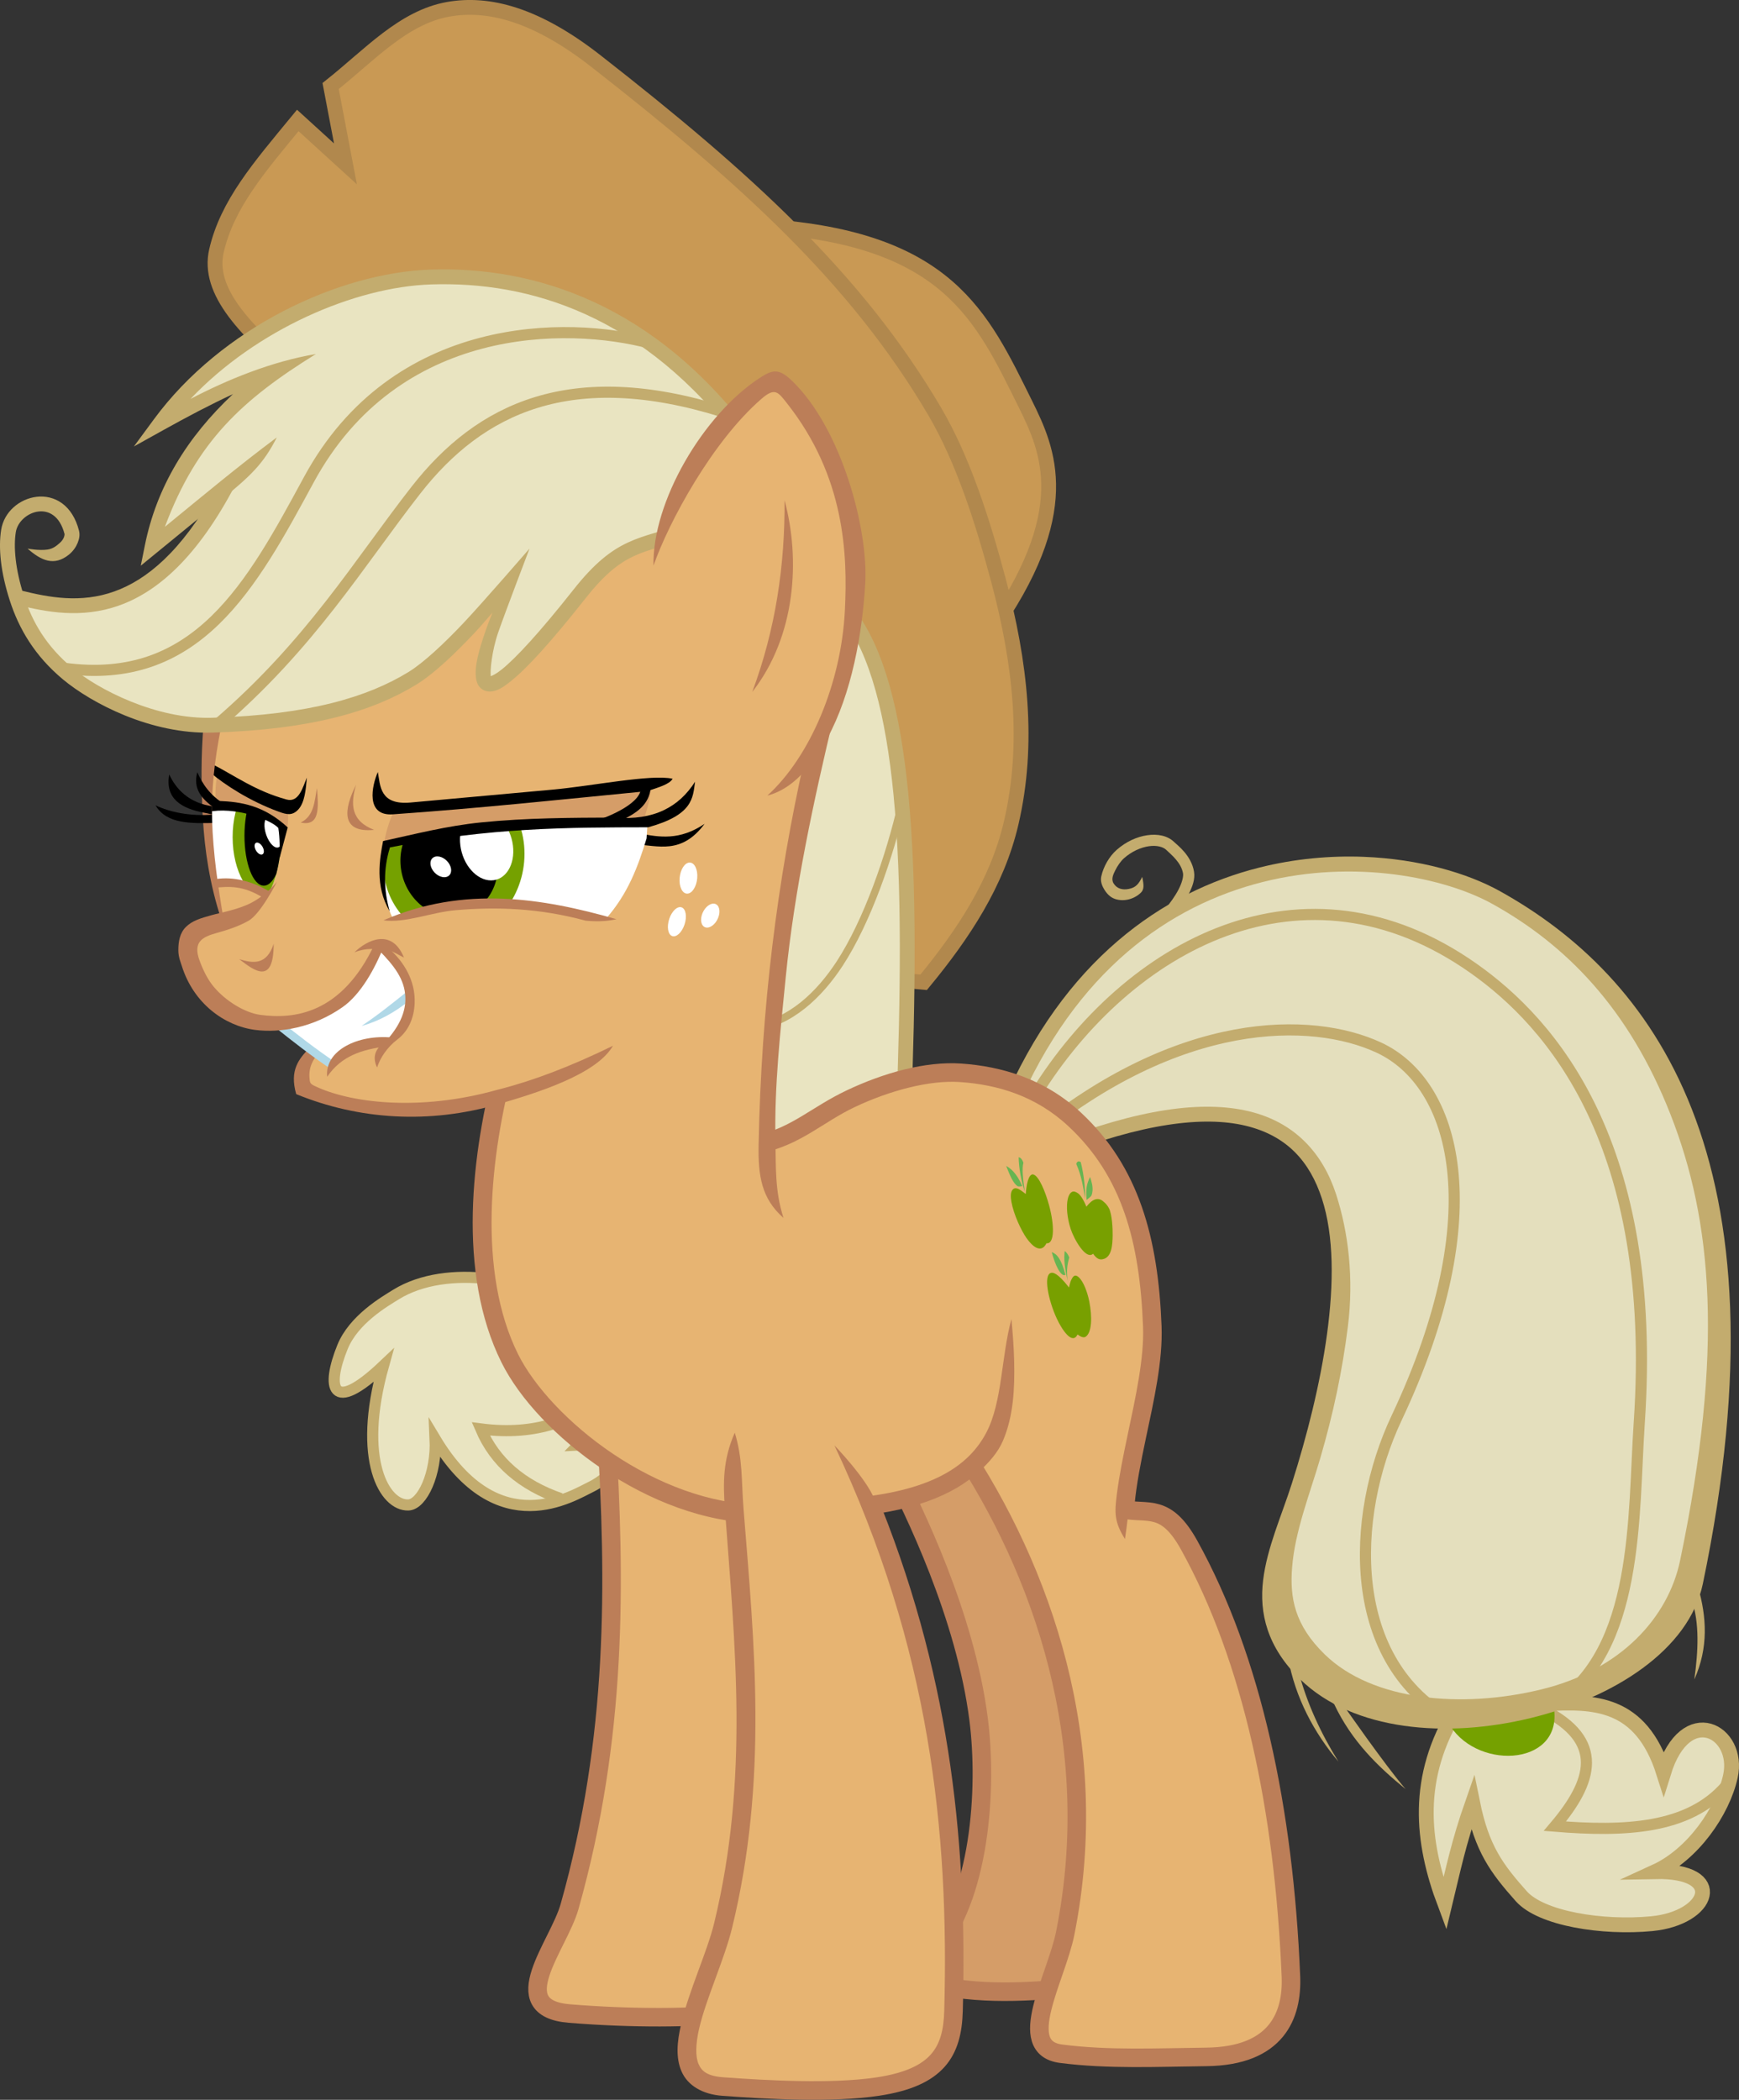 <?xml version="1.0" encoding="UTF-8" standalone="no"?>
<!-- Created with Inkscape (http://www.inkscape.org/) -->
<svg xmlns:dc="http://purl.org/dc/elements/1.1/" xmlns:cc="http://creativecommons.org/ns#" xmlns:rdf="http://www.w3.org/1999/02/22-rdf-syntax-ns#" xmlns:svg="http://www.w3.org/2000/svg" xmlns="http://www.w3.org/2000/svg" xmlns:sodipodi="http://sodipodi.sourceforge.net/DTD/sodipodi-0.dtd" xmlns:inkscape="http://www.inkscape.org/namespaces/inkscape" width="2345.132" height="2831.706" viewBox="0 0 620.483 749.222" version="1.1" id="svg8" inkscape:version="0.92.3 (3ce5693, 2018-03-11)" sodipodi:docname="MeanAJ.svg">
  <rect x="0" y="0" width="620.483" height="749.222" fill="#333333" stroke="none"/>
  <defs id="defs2">
    <clipPath clipPathUnits="userSpaceOnUse" id="clipPath828">
      <rect style="opacity:1;fill:#0000ff;fill-opacity:1;stroke:#000000;stroke-width:2.646;stroke-linecap:butt;stroke-linejoin:miter;stroke-miterlimit:5;stroke-dasharray:none;stroke-opacity:1" id="rect830" width="396.875" height="313.72" x="-89.958" y="-15.964"/>
    </clipPath>
    <clipPath clipPathUnits="userSpaceOnUse" id="clipPath4188-3-7">
      <rect style="opacity:1;fill:#c7cecf;fill-opacity:1;stroke:#6b7b7e;stroke-width:15;stroke-linecap:butt;stroke-linejoin:miter;stroke-miterlimit:5;stroke-dasharray:none;stroke-opacity:1" id="rect4190-6-5" width="499.048" height="600" x="700.952" y="346.667"/>
    </clipPath>
    <clipPath clipPathUnits="userSpaceOnUse" id="clipPath4149">
      <rect style="opacity:1;fill:#a3def8;fill-opacity:1;stroke:#6fabd0;stroke-width:30;stroke-linecap:butt;stroke-linejoin:miter;stroke-miterlimit:8;stroke-dasharray:none;stroke-opacity:1" id="rect4151" width="565.714" height="700" x="122.857" y="223.791"/>
    </clipPath>
    <clipPath clipPathUnits="userSpaceOnUse" id="clipPath1078">
      <path sodipodi:nodetypes="csssscc" inkscape:connector-curvature="0" id="path1080" d="m -170.898,134.647 c -0.153,-1.764 -0.277,-3.521 -0.375,-5.272 -0.187,-3.347 -0.323,-6.645 -0.397,-9.924 -0.175,-7.729 25.373,-2.873 24.974,4.533 -0.174,3.228 -0.219,6.404 -0.124,9.536 0.047,1.562 0.117,3.113 0.206,4.654 z" style="opacity:1;fill:none;fill-opacity:1;stroke:#ff0000;stroke-width:0.529;stroke-linecap:butt;stroke-linejoin:miter;stroke-miterlimit:5;stroke-dasharray:none;stroke-opacity:1"/>
    </clipPath>
    <clipPath clipPathUnits="userSpaceOnUse" id="clipPath1094">
      <path sodipodi:nodetypes="cccccc" inkscape:connector-curvature="0" id="path1096" d="m -148.134,130.224 1.804,26.192 c 7.528,-1.158 13.469,1.175 19.243,3.875 3.364,-3.649 5.343,-15.937 5.145,-24.054 -4.821,-3.219 -10.033,-5.246 -15.903,-7.417 z" style="opacity:1;fill:#ffffff;fill-opacity:1;stroke:none;stroke-width:0.529;stroke-linecap:butt;stroke-linejoin:miter;stroke-miterlimit:5;stroke-dasharray:none;stroke-opacity:1"/>
    </clipPath>
    <clipPath clipPathUnits="userSpaceOnUse" id="clipPath1130">
      <path sodipodi:nodetypes="ccccccc" inkscape:connector-curvature="0" id="path1132" d="m -85.328,142.408 c -0.484,9.363 -0.948,18.809 2.974,26.458 24.274,-6.107 49.142,-7.587 75.929,0.378 8.007,-8.982 11.607,-18.845 14.647,-28.821 l 0.378,-5.859 -53.226,1.484 z" style="opacity:1;fill:#ffffff;fill-opacity:1;stroke:none;stroke-width:0.265;stroke-linecap:butt;stroke-linejoin:miter;stroke-miterlimit:5;stroke-dasharray:none;stroke-opacity:1"/>
    </clipPath>
    <clipPath clipPathUnits="userSpaceOnUse" id="clipPath1175">
      <rect style="opacity:1;fill:none;fill-opacity:1;stroke:#ff0000;stroke-width:2.646;stroke-linecap:butt;stroke-linejoin:miter;stroke-miterlimit:5;stroke-dasharray:none;stroke-opacity:1" id="rect1177" width="74.835" height="130.962" x="672.985" y="531.663"/>
    </clipPath>
    <clipPath clipPathUnits="userSpaceOnUse" id="clipPath1192">
      <rect style="opacity:1;fill:none;fill-opacity:1;stroke:#00ff00;stroke-width:2.646;stroke-linecap:butt;stroke-linejoin:miter;stroke-miterlimit:5;stroke-dasharray:none;stroke-opacity:1" id="rect1194" width="126.244" height="157.994" x="1469.571" y="694.631"/>
    </clipPath>
  </defs>
  <sodipodi:namedview id="base" pagecolor="#ffffff" bordercolor="#666666" borderopacity="1.0" inkscape:pageopacity="0.0" inkscape:pageshadow="2" inkscape:zoom="0.175" inkscape:cx="1608.4598" inkscape:cy="1073.6252" inkscape:document-units="px" inkscape:current-layer="layer3" showgrid="false" inkscape:window-width="1440" inkscape:window-height="877" inkscape:window-x="0" inkscape:window-y="1" inkscape:window-maximized="1" inkscape:snap-global="false" units="px" fit-margin-top="0" fit-margin-left="0" fit-margin-right="0" fit-margin-bottom="0" inkscape:pagecheckerboard="true" borderlayer="true" inkscape:showpageshadow="false"/>
  <g inkscape:groupmode="layer" id="layer3" inkscape:label="AJ" style="display:inline;opacity:1" transform="translate(222.479,158.73)">
    <g id="g1282" transform="matrix(-2.887,-0.726,-0.726,2.887,-432.701,-827.825)">
      <path style="display:inline;opacity:1;fill:#e9e4c1;fill-opacity:1;stroke:none;stroke-width:1.323;stroke-linecap:butt;stroke-linejoin:miter;stroke-miterlimit:5;stroke-dasharray:none;stroke-opacity:1" d="m -226.763,336.174 c 4.047,-2.189 14.529,-1.743 19.595,3.487 1.122,1.158 4.18,4.117 4.679,7.658 0.718,5.088 -0.623,8.334 -5.305,0.961 0.314,11.78 -4.259,16.275 -6.97,15.474 -1.57,-0.464 -2.39,-4.44 -1.175,-8.469 -10.424,10.401 -17.653,2.571 -19.637,0.926 -1.244,-1.031 -6.433,-7.258 2.799,-4.401 -3.636,-6.214 -1.703,-11.461 6.014,-15.635 z" id="path1256" inkscape:connector-curvature="0" sodipodi:nodetypes="ssscscscs"/>
      <path sodipodi:nodetypes="ssscscscs" inkscape:connector-curvature="0" id="path1252" d="m -226.763,336.174 c 4.047,-2.189 14.529,-1.743 19.595,3.487 1.122,1.158 4.18,4.117 4.679,7.658 0.718,5.088 -0.623,8.334 -5.305,0.961 0.314,11.78 -4.259,16.275 -6.97,15.474 -1.57,-0.464 -2.39,-4.44 -1.175,-8.469 -10.424,10.401 -17.653,2.571 -19.637,0.926 -1.244,-1.031 -6.433,-7.258 2.799,-4.401 -3.636,-6.214 -1.703,-11.461 6.014,-15.635 z" style="display:inline;opacity:1;fill:none;fill-opacity:1;stroke:#c3ac6e;stroke-width:1.333;stroke-linecap:butt;stroke-linejoin:miter;stroke-miterlimit:5;stroke-dasharray:none;stroke-opacity:1"/>
      <path sodipodi:nodetypes="ccc" inkscape:connector-curvature="0" id="path1254" d="m -234.656,345.145 c 3.005,3.801 6.94,6.858 13.702,7.654 -2.632,3.452 -6.44,5.336 -11.339,5.764" style="display:inline;opacity:1;fill:none;fill-opacity:1;stroke:#c3ac6e;stroke-width:1.333;stroke-linecap:butt;stroke-linejoin:miter;stroke-miterlimit:5;stroke-dasharray:none;stroke-opacity:1"/>
    </g>
    <g id="g963">
      <path style="opacity:1;fill:#e7b472;fill-opacity:1;stroke:none;stroke-width:6.615;stroke-linecap:butt;stroke-linejoin:miter;stroke-miterlimit:5;stroke-dasharray:none;stroke-opacity:1" d="m -6.147,351.523 c 3.349,54.604 3.918,109.567 -13.096,169.983 -3.953,14.036 -23.625,36.318 0,38.22 22.592,1.818 43.496,1.649 59.601,0 l 9.157,-208.203 z" id="path954" inkscape:connector-curvature="0" sodipodi:nodetypes="cssc"/>
      <path sodipodi:nodetypes="cssc" inkscape:connector-curvature="0" id="path921" d="m -6.147,351.523 c 3.349,54.604 3.918,109.567 -13.096,169.983 -3.953,14.036 -23.625,36.318 0,38.22 22.592,1.818 43.496,1.649 59.601,0" style="opacity:1;fill:none;fill-opacity:1;stroke:#bc7e58;stroke-width:6.615;stroke-linecap:butt;stroke-linejoin:miter;stroke-miterlimit:5;stroke-dasharray:none;stroke-opacity:1"/>
    </g>
    <g id="g1250">
      <g id="g1226">
        <path sodipodi:nodetypes="cccsscscc" inkscape:connector-curvature="0" id="path1202" d="m 297.337,451.081 c -15.021,24.399 -12.643,47.217 -4.276,69.49 2.976,-12.331 4.858,-21.696 9.889,-36.081 3.323,16.346 8.475,23.367 17.37,33.367 7.128,8.013 28.983,11.478 46.541,9.795 20.618,-1.976 27.001,-19.074 1.303,-18.573 13.316,-6.093 24.01,-21.426 26.776,-34.017 3.514,-15.995 -15.933,-26.793 -23.836,-1.263 -8.128,-25.584 -25.029,-25.522 -42.229,-24.589" style="opacity:1;fill:#e9e4c1;fill-opacity:0.973;stroke:none;stroke-width:5.292;stroke-linecap:butt;stroke-linejoin:miter;stroke-miterlimit:5;stroke-dasharray:none;stroke-opacity:1"/>
        <path style="opacity:1;fill:none;fill-opacity:1;stroke:#c3ac6e;stroke-width:3.969;stroke-linecap:butt;stroke-linejoin:miter;stroke-miterlimit:5;stroke-dasharray:none;stroke-opacity:1" d="m 327.781,451.101 c 22.698,11.274 17.885,25.987 4.536,41.766 24.828,2.029 47.688,1.065 61.043,-14.363" id="path1220" inkscape:connector-curvature="0" sodipodi:nodetypes="ccc"/>
        <path style="opacity:1;fill:none;fill-opacity:1;stroke:#c3ac6e;stroke-width:5.292;stroke-linecap:butt;stroke-linejoin:miter;stroke-miterlimit:5;stroke-dasharray:none;stroke-opacity:1" d="m 297.337,451.081 c -15.021,24.399 -12.643,47.217 -4.276,69.49 2.976,-12.331 4.858,-21.696 9.889,-36.081 3.323,16.346 8.475,23.367 17.37,33.367 7.128,8.013 28.983,11.478 46.541,9.795 20.618,-1.976 27.001,-19.074 1.303,-18.573 13.316,-6.093 24.01,-21.426 26.776,-34.017 3.514,-15.995 -15.933,-26.793 -23.836,-1.263 -8.128,-25.584 -25.029,-25.522 -42.229,-24.589" id="path1198" inkscape:connector-curvature="0" sodipodi:nodetypes="cccsscscc"/>
        <path style="opacity:1;fill:#75a100;fill-opacity:1;stroke:none;stroke-width:0.529;stroke-linecap:butt;stroke-linejoin:miter;stroke-miterlimit:5;stroke-dasharray:none;stroke-opacity:1" d="m 296.803,450.814 -2.673,4.811 c 9.161,17.3 40.108,16.199 37.952,-4.009 z" id="path1200" inkscape:connector-curvature="0" sodipodi:nodetypes="cccc"/>
      </g>
      <g id="g1235">
        <path sodipodi:nodetypes="cssssc" inkscape:connector-curvature="0" id="path1204" d="m 137.583,236.524 c 43.23,-101.957 138.387,-94.66 173.76,-75.015 53.112,29.497 102.775,92.854 71.169,244.348 -9.115,43.688 -103.22,67.723 -139.219,32.714 -22.755,-22.129 -9.709,-43.861 -2.264,-67.312 21.126,-66.538 36.547,-168.53 -87.571,-119.617" style="opacity:1;fill:#e9e4c1;fill-opacity:0.973;stroke:none;stroke-width:5.292;stroke-linecap:butt;stroke-linejoin:miter;stroke-miterlimit:5;stroke-dasharray:none;stroke-opacity:1"/>
        <path style="color:#000000;font-style:normal;font-variant:normal;font-weight:normal;font-stretch:normal;font-size:medium;line-height:normal;font-family:sans-serif;font-variant-ligatures:normal;font-variant-position:normal;font-variant-caps:normal;font-variant-numeric:normal;font-variant-alternates:normal;font-feature-settings:normal;text-indent:0;text-align:start;text-decoration:none;text-decoration-line:none;text-decoration-style:solid;text-decoration-color:#000000;letter-spacing:normal;word-spacing:normal;text-transform:none;writing-mode:lr-tb;direction:ltr;text-orientation:mixed;dominant-baseline:auto;baseline-shift:baseline;text-anchor:start;white-space:normal;shape-padding:0;clip-rule:nonzero;display:inline;overflow:visible;visibility:visible;opacity:1;isolation:auto;mix-blend-mode:normal;color-interpolation:sRGB;color-interpolation-filters:linearRGB;solid-color:#000000;solid-opacity:1;vector-effect:none;fill:#c3ac6e;fill-opacity:1;fill-rule:nonzero;stroke:none;stroke-width:5.292;stroke-linecap:butt;stroke-linejoin:miter;stroke-miterlimit:5;stroke-dasharray:none;stroke-dashoffset:0;stroke-opacity:1;color-rendering:auto;image-rendering:auto;shape-rendering:auto;text-rendering:auto;enable-background:accumulate" d="m 264.154,146.99 c -11.818,-0.46 -24.517,0.618 -37.391,3.859 -34.33,8.645 -69.721,32.999 -91.617,84.641 l 4.873,2.066 c 21.334,-50.315 55.136,-73.292 88.035,-81.576 32.899,-8.284 65.076,-1.559 82.004,7.842 26.159,14.528 48.64,37.228 63.503,75.078 14.863,37.85 19.152,83.796 3.42,159.2 -4.205,20.157 -20.97,39.026 -49.544,45.976 -28.574,6.95 -60.264,4.01 -77.221,-12.48 -10.886,-10.587 -12.484,-20.351 -11.676,-30.945 0.995,-13.034 6.395,-26.516 10.046,-39.041 4.681,-16.059 7.864,-31.062 9.866,-47.033 2.15,-17.145 0.193,-33.665 -4.226,-47.238 -4.713,-14.476 -14.624,-25.648 -31.141,-29.57 -16.517,-3.922 -39.294,-0.922 -70.598,11.414 l 1.939,4.922 c 30.755,-12.12 52.596,-14.711 67.436,-11.188 14.84,3.524 23.026,12.836 27.332,26.061 8.611,26.45 -0.186,68.408 -10.688,101.482 -3.659,11.525 -8.881,22.922 -10.299,34.635 -1.418,11.713 1.371,23.832 13.24,35.375 19.042,18.519 52.404,21.066 82.16,13.828 29.757,-7.238 56.583,-24.367 61.492,-47.898 15.875,-76.091 11.403,-130.355 -3.941,-169.432 -15.345,-39.076 -41.58,-62.803 -68.533,-77.771 -11.528,-6.402 -28.776,-11.439 -48.473,-12.205 z" id="path1196" inkscape:connector-curvature="0" sodipodi:nodetypes="ssccsssssssssssccssssssssss"/>
        <path style="color:#000000;font-style:normal;font-variant:normal;font-weight:normal;font-stretch:normal;font-size:medium;line-height:normal;font-family:sans-serif;font-variant-ligatures:normal;font-variant-position:normal;font-variant-caps:normal;font-variant-numeric:normal;font-variant-alternates:normal;font-feature-settings:normal;text-indent:0;text-align:start;text-decoration:none;text-decoration-line:none;text-decoration-style:solid;text-decoration-color:#000000;letter-spacing:normal;word-spacing:normal;text-transform:none;writing-mode:lr-tb;direction:ltr;text-orientation:mixed;dominant-baseline:auto;baseline-shift:baseline;text-anchor:start;white-space:normal;shape-padding:0;clip-rule:nonzero;display:inline;overflow:visible;visibility:visible;opacity:1;isolation:auto;mix-blend-mode:normal;color-interpolation:sRGB;color-interpolation-filters:linearRGB;solid-color:#000000;solid-opacity:1;vector-effect:none;fill:#c3ac6e;fill-opacity:1;fill-rule:nonzero;stroke:none;stroke-width:3.969;stroke-linecap:butt;stroke-linejoin:miter;stroke-miterlimit:5;stroke-dasharray:none;stroke-dashoffset:0;stroke-opacity:1;color-rendering:auto;image-rendering:auto;shape-rendering:auto;text-rendering:auto;enable-background:accumulate" d="m 186.873,139.285 c -3.651,0.527 -7.549,2.255 -10.922,5.23 -2.679,2.363 -4.718,5.984 -5.482,9.424 -0.363,1.635 0.137,3.144 0.973,4.559 0.836,1.414 2.059,2.881 3.857,3.502 3.24,1.118 6.91,0.079 9.251,-2.175 1.211,-1.166 1.161,-2.594 0.514,-5.682 -1.247,2.537 -2.266,3.807 -4.787,4.307 -2.262,0.448 -4.246,-0.081 -5.419,-1.972 -0.967,-1.559 -0.079,-3.28 0.546,-4.569 0.841,-1.716 2.012,-3.395 3.172,-4.419 2.799,-2.469 6.044,-3.871 8.863,-4.277 2.819,-0.407 5.088,0.224 6.211,1.305 1.831,1.762 5.349,4.548 5.986,8.412 0.177,1.071 -0.328,3.256 -1.586,5.684 -1.258,2.427 -3.16,5.111 -5.268,7.531 l 2.992,2.607 c 2.282,-2.62 4.344,-5.506 5.799,-8.314 1.455,-2.808 2.413,-5.524 1.979,-8.154 -0.958,-5.804 -5.872,-9.396 -7.148,-10.625 -2.352,-2.264 -5.88,-2.9 -9.531,-2.373 z" id="path1206" inkscape:connector-curvature="0" sodipodi:nodetypes="ccsssscssccscccccssccc"/>
        <path style="opacity:1;fill:none;fill-opacity:1;stroke:#c3ac6e;stroke-width:3.969;stroke-linecap:butt;stroke-linejoin:miter;stroke-miterlimit:5;stroke-dasharray:none;stroke-opacity:1" d="m 146.998,231.786 c 32.962,-53.2 95.651,-87.797 156.324,-44.976 27.677,19.534 65.806,62.642 59.096,162.04 -2.249,33.321 0.079,81.36 -30.554,100.852" id="path1210" inkscape:connector-curvature="0" sodipodi:nodetypes="cssc"/>
        <path style="opacity:1;fill:none;fill-opacity:1;stroke:#c3ac6e;stroke-width:3.969;stroke-linecap:butt;stroke-linejoin:miter;stroke-miterlimit:5;stroke-dasharray:none;stroke-opacity:1" d="m 145.395,247.288 c 52.768,-43.737 100.086,-43.364 124.089,-32.237 27.309,12.659 40.799,59.205 6.338,132.196 -16.645,35.256 -18.112,87.471 20.511,108.125" id="path1212" inkscape:connector-curvature="0" sodipodi:nodetypes="cssc"/>
        <path style="opacity:1;fill:#c3ac6e;fill-opacity:1;stroke:none;stroke-width:0.529;stroke-linecap:butt;stroke-linejoin:miter;stroke-miterlimit:5;stroke-dasharray:none;stroke-opacity:1" d="m 237.079,432.652 c 2.586,14.514 9.474,27.079 17.988,37.157 -6.338,-10.221 -11.195,-20.754 -14.093,-31.699 -0.585,-2.21 -1.09,-4.437 -1.512,-6.681 l 14.129,17.956 c 6.283,13.213 15.547,22.182 25.448,30.245 -7.298,-8.478 -22.465,-30.312 -22.465,-30.312 0,0 -20.054,-19.808 -19.495,-16.666 z" id="path1214" inkscape:connector-curvature="0" sodipodi:nodetypes="scsccccs"/>
        <path style="opacity:1;fill:#c3ac6e;fill-opacity:1;stroke:none;stroke-width:0.529;stroke-linecap:butt;stroke-linejoin:miter;stroke-miterlimit:5;stroke-dasharray:none;stroke-opacity:1" d="m 383.398,407.516 c 3.061,10.698 3.765,21.6 -1.336,33.008 1.401,-10.202 1.906,-20.03 -0.935,-28.464 z" id="path1216" inkscape:connector-curvature="0" sodipodi:nodetypes="cccc"/>
      </g>
    </g>
    <g id="g973">
      <path style="opacity:1;fill:#d59d68;fill-opacity:1;stroke:none;stroke-width:6.615;stroke-linecap:butt;stroke-linejoin:miter;stroke-miterlimit:5;stroke-dasharray:none;stroke-opacity:1" d="m 95.682,364.886 c 7.647,14.79 26.323,52.799 31.024,89.935 3.164,24.997 0.532,64.102 -16.591,82.988 l -1.871,10.958 c 18.635,4.676 36.585,3.2 54.523,1.604 l 5.81,-74.211 -3.708,-78.374 -30.31,-32.9 z" id="path969" inkscape:connector-curvature="0" sodipodi:nodetypes="csccccccc"/>
      <path sodipodi:nodetypes="csccc" inkscape:connector-curvature="0" id="path940" d="m 95.682,364.886 c 7.647,14.79 26.323,52.799 31.024,89.935 3.164,24.997 0.532,64.102 -16.591,82.988 l -1.871,10.958 c 18.635,4.676 36.585,3.2 54.523,1.604" style="opacity:1;fill:none;fill-opacity:1;stroke:#bc7e58;stroke-width:6.615;stroke-linecap:butt;stroke-linejoin:miter;stroke-miterlimit:5;stroke-dasharray:none;stroke-opacity:1"/>
    </g>
    <g id="g1161">
      <path sodipodi:nodetypes="csc" inkscape:connector-curvature="0" id="path1157" d="m 51.027,-77.952 c 64.719,4.497 76.824,32.048 92.311,63.286 8.282,16.704 18.224,38.57 -12.936,82.235" style="opacity:1;fill:#c99954;fill-opacity:1;stroke:#b1884d;stroke-width:5.292;stroke-linecap:butt;stroke-linejoin:miter;stroke-miterlimit:5;stroke-dasharray:none;stroke-opacity:1"/>
      <path sodipodi:nodetypes="cscccssssscc" inkscape:connector-curvature="0" id="path1155" d="m -113.771,-22.957 c -21.421,-17.764 -34.825,-31.802 -31.47,-46.3 3.852,-16.647 15.15,-29.669 29.013,-46.494 l 17.009,15.497 -5.292,-27.781 c 13.848,-10.977 25.83,-24.499 41.939,-27.373 14.55,-2.596 31.559,1.929 52.744,18.491 53.371,41.722 92.848,77.462 120.748,124.812 10.324,17.522 17.292,39.636 22.758,60.069 7.96,29.756 11.238,58.642 4.635,86.95 -5.018,21.512 -17.109,39.699 -31.235,56.851 l -23.327,-2.103" style="opacity:1;fill:#c99954;fill-opacity:1;stroke:#b1884d;stroke-width:5.292;stroke-linecap:butt;stroke-linejoin:miter;stroke-miterlimit:5;stroke-dasharray:none;stroke-opacity:1"/>
    </g>
    <g id="g1169">
      <path sodipodi:nodetypes="csc" inkscape:connector-curvature="0" id="path1163" d="m 80.181,60.199 c 10.391,13.454 16.008,36.067 18.763,64.166 3.2,32.641 2.539,72.685 1.015,114.37 L 36.883,260.117 39.289,127.017 Z" style="opacity:1;fill:#e9e4c1;fill-opacity:1;stroke:#c3ac6e;stroke-width:5.292;stroke-linecap:butt;stroke-linejoin:miter;stroke-miterlimit:5;stroke-dasharray:none;stroke-opacity:1"/>
      <path sodipodi:nodetypes="csc" inkscape:connector-curvature="0" id="path1165" d="m 46.238,207.866 c 13.151,-1.521 23.725,-11.801 30.905,-22.811 9.764,-14.971 17.863,-38.26 22.148,-57.103" style="opacity:1;fill:none;fill-opacity:1;stroke:#c3ac6e;stroke-width:2.646;stroke-linecap:butt;stroke-linejoin:miter;stroke-miterlimit:5;stroke-dasharray:none;stroke-opacity:1"/>
    </g>
    <g id="g982">
      <path transform="scale(0.265)" id="path956" d="m 441.549,846.408 c -42.198,0.243 -91.67,14.708 -135.449,35.494 C 261.708,902.98 223.232,931.826 175,942.52 l -0.299,116.541 276.727,171.928 v 117.246 c 113.289,169.452 195.498,402.098 144.287,658.57 -12.21,61.15 -68.67,154.705 -5.715,162.857 63.87,8.271 130.049,4.994 195.715,4.285 C 881.443,2172.913 902.145,2117.315 900,2065.377 890.717,1840.563 847.858,1637.569 762.857,1483.949 732.076,1428.319 708.975,1441.449 676,1435.953 c 4.682,-73.981 39.939,-172.446 37.074,-247.133 C 708.608,1072.378 683.756,979.841 608.439,909.695 561.831,866.286 506.969,850.408 454.396,846.799 c -4.195,-0.288 -8.482,-0.416 -12.848,-0.391 z" style="opacity:1;fill:#e7b472;fill-opacity:1;stroke:none;stroke-width:25;stroke-linecap:butt;stroke-linejoin:miter;stroke-miterlimit:5;stroke-dasharray:none;stroke-opacity:1" inkscape:connector-curvature="0" sodipodi:nodetypes="ssccccsscsscsscs"/>
      <path sodipodi:nodetypes="csssssc" inkscape:connector-curvature="0" id="path942" d="m 119.44,356.72 c 29.974,44.834 51.725,106.389 38.176,174.247 -3.231,16.179 -18.169,40.932 -1.512,43.089 16.899,2.188 34.409,1.322 51.783,1.134 25.328,-0.274 30.806,-14.984 30.238,-28.726 -2.456,-59.482 -13.796,-113.191 -36.286,-153.836 -8.401,-15.182 -14.639,-11.008 -23.812,-12.851" style="opacity:1;fill:none;fill-opacity:1;stroke:#bc7e58;stroke-width:6.615;stroke-linecap:butt;stroke-linejoin:miter;stroke-miterlimit:5;stroke-dasharray:none;stroke-opacity:1"/>
      <path sodipodi:nodetypes="ssccsscssscssssss" inkscape:connector-curvature="0" id="path944" d="m 120.453,220.75 c -12.771,-0.877 -27.732,3.355 -40.883,9.6 -12.306,5.843 -19.535,13.18 -31.338,15.797 l 1.432,6.457 c 13.72,-3.042 21.56,-10.969 32.744,-16.279 12.412,-5.893 26.683,-9.726 37.592,-8.977 13.405,0.92 27.049,4.886 38.729,15.764 19.131,17.818 25.468,41.151 26.635,71.557 0.425,11.085 -2.602,24.937 -5.473,38.498 -1.543,7.288 -3.006,14.489 -3.876,21.269 -0.846,6.599 -0.918,9.9 2.9,15.962 0,0 1.036,-6.912 1.236,-10.3 0.049,-0.825 2.117,-1.131 2.195,-1.988 0.645,-7.093 2.247,-15.217 4.016,-23.575 2.86,-13.511 6.089,-27.664 5.611,-40.119 -1.197,-31.211 -8.013,-56.846 -28.736,-76.146 -12.985,-12.093 -28.369,-16.53 -42.783,-17.52 z" style="color:#000000;font-style:normal;font-variant:normal;font-weight:normal;font-stretch:normal;font-size:medium;line-height:normal;font-family:sans-serif;font-variant-ligatures:normal;font-variant-position:normal;font-variant-caps:normal;font-variant-numeric:normal;font-variant-alternates:normal;font-feature-settings:normal;text-indent:0;text-align:start;text-decoration:none;text-decoration-line:none;text-decoration-style:solid;text-decoration-color:#000000;letter-spacing:normal;word-spacing:normal;text-transform:none;writing-mode:lr-tb;direction:ltr;text-orientation:mixed;dominant-baseline:auto;baseline-shift:baseline;text-anchor:start;white-space:normal;shape-padding:0;clip-rule:nonzero;display:inline;overflow:visible;visibility:visible;opacity:1;isolation:auto;mix-blend-mode:normal;color-interpolation:sRGB;color-interpolation-filters:linearRGB;solid-color:#000000;solid-opacity:1;vector-effect:none;fill:#bc7e58;fill-opacity:1;fill-rule:nonzero;stroke:none;stroke-width:6.615;stroke-linecap:butt;stroke-linejoin:miter;stroke-miterlimit:5;stroke-dasharray:none;stroke-dashoffset:0;stroke-opacity:1;color-rendering:auto;image-rendering:auto;shape-rendering:auto;text-rendering:auto;enable-background:accumulate"/>
    </g>
    <g id="g986">
      <path style="opacity:1;fill:#e7b472;fill-opacity:1;stroke:none;stroke-width:6.615;stroke-linecap:butt;stroke-linejoin:miter;stroke-miterlimit:5;stroke-dasharray:none;stroke-opacity:1" d="m -42.229,220.561 c -8.787,32.596 -13.589,74.739 1.643,105.368 12.148,24.428 51.324,55.284 89.496,55.528 l 29.667,-2.138 c 64.59,-4.369 55.095,-39.908 60.403,-65.214 l -87.439,-47.105 0.093,-42.06 z" id="path975" inkscape:connector-curvature="0" sodipodi:nodetypes="cscccccc"/>
      <path sodipodi:nodetypes="cssccccssscscccsscc" inkscape:connector-curvature="0" id="path919" d="m -45.422,219.699 c -8.895,32.995 -14.019,75.743 1.875,107.703 6.458,12.986 19.615,27.033 36.107,38.105 16.493,11.072 36.359,19.128 56.328,19.256 l 0.131,0.002 29.795,-2.148 -0.008,0.002 c 23.819,-1.652 38.855,-7.845 48.148,-16.371 3.605,-3.308 6.665,-6.814 8.399,-10.848 3.77,-8.768 4.249,-18.65 4.029,-28.336 -0.116,-5.116 -0.52,-10.214 -0.972,-15.161 -3.652,13.329 -3.215,29.48 -8.902,40.403 -6.118,11.752 -19.37,21.508 -51.16,23.713 h -0.004 l -29.498,2.127 C 30.67,378.007 11.897,370.523 -3.754,360.016 -19.429,349.492 -31.935,335.899 -37.625,324.457 -52.195,295.159 -47.715,253.619 -39.035,221.422 Z" style="color:#000000;font-style:normal;font-variant:normal;font-weight:normal;font-stretch:normal;font-size:medium;line-height:normal;font-family:sans-serif;font-variant-ligatures:normal;font-variant-position:normal;font-variant-caps:normal;font-variant-numeric:normal;font-variant-alternates:normal;font-feature-settings:normal;text-indent:0;text-align:start;text-decoration:none;text-decoration-line:none;text-decoration-style:solid;text-decoration-color:#000000;letter-spacing:normal;word-spacing:normal;text-transform:none;writing-mode:lr-tb;direction:ltr;text-orientation:mixed;dominant-baseline:auto;baseline-shift:baseline;text-anchor:start;white-space:normal;shape-padding:0;clip-rule:nonzero;display:inline;overflow:visible;visibility:visible;opacity:1;isolation:auto;mix-blend-mode:normal;color-interpolation:sRGB;color-interpolation-filters:linearRGB;solid-color:#000000;solid-opacity:1;vector-effect:none;fill:#bc7e58;fill-opacity:1;fill-rule:nonzero;stroke:none;stroke-width:6.615;stroke-linecap:butt;stroke-linejoin:miter;stroke-miterlimit:5;stroke-dasharray:none;stroke-dashoffset:0;stroke-opacity:1;color-rendering:auto;image-rendering:auto;shape-rendering:auto;text-rendering:auto;enable-background:accumulate"/>
    </g>
    <path style="opacity:1;fill:#e7b472;fill-opacity:1;stroke:none;stroke-width:0.529;stroke-linecap:butt;stroke-linejoin:miter;stroke-miterlimit:5;stroke-dasharray:none;stroke-opacity:1" d="m -145.143,84.955 c -2.913,25.325 -6.307,49.931 1.512,83.06 -16.852,7.487 -10.661,18.295 -8.632,22.959 3.406,7.829 13.959,15.017 24.885,14.555 l 17.765,6.426 c -2.324,6.174 -4.891,12.347 -4.536,18.521 20.164,8.832 43.348,8.265 68.036,3.024 L 51.027,232.744 56.686,171.645 71.06,94.027 13.985,19.187 -102.432,51.693 Z" id="path1025" inkscape:connector-curvature="0" sodipodi:nodetypes="ccscccccccccc"/>
    <path style="opacity:1;fill:#000000;fill-opacity:1;stroke:none;stroke-width:0.265;stroke-linecap:butt;stroke-linejoin:miter;stroke-miterlimit:5;stroke-dasharray:none;stroke-opacity:1" d="m 5.67,138.628 -1.323,3.969 c 7.953,0.323 16.313,3.735 24.568,-7.371 -8.881,5.989 -16.091,4.813 -23.246,3.402 z" id="path1106" inkscape:connector-curvature="0" sodipodi:nodetypes="cccc"/>
    <path style="opacity:1;fill:#ffffff;fill-opacity:1;stroke:none;stroke-width:0.265;stroke-linecap:butt;stroke-linejoin:miter;stroke-miterlimit:5;stroke-dasharray:none;stroke-opacity:1" d="m -85.328,142.408 c -0.484,9.363 -0.948,18.809 2.974,26.458 24.274,-6.107 49.142,-7.587 75.929,0.378 8.007,-8.982 11.607,-18.845 14.647,-28.821 l 0.378,-5.859 -53.226,1.484 z" id="path1108" inkscape:connector-curvature="0" sodipodi:nodetypes="ccccccc"/>
    <g id="g1126" clip-path="url(#clipPath1130)">
      <ellipse transform="matrix(1,0,-0.043,0.999,0,0)" ry="28.575" rx="25.244" cy="147.456" cx="-54.267" id="path1112" style="opacity:1;fill:#75a100;fill-opacity:1;stroke:none;stroke-width:0.265;stroke-linecap:butt;stroke-linejoin:miter;stroke-miterlimit:5;stroke-dasharray:none;stroke-opacity:1"/>
      <ellipse transform="matrix(1,0,0.045,0.999,0,0)" ry="19.016" rx="17.385" cy="149.459" cx="-68.932" id="path1116" style="opacity:1;fill:#000000;fill-opacity:1;stroke:none;stroke-width:0.265;stroke-linecap:butt;stroke-linejoin:miter;stroke-miterlimit:5;stroke-dasharray:none;stroke-opacity:1"/>
      <ellipse transform="matrix(1,0,0.315,0.949,0,0)" ry="3.917" rx="3.488" cy="158.641" cx="-115.17" id="path1118" style="opacity:1;fill:#ffffff;fill-opacity:1;stroke:none;stroke-width:0.301;stroke-linecap:butt;stroke-linejoin:miter;stroke-miterlimit:5;stroke-dasharray:none;stroke-opacity:1"/>
      <ellipse style="opacity:1;fill:#ffffff;fill-opacity:1;stroke:none;stroke-width:0.271;stroke-linecap:butt;stroke-linejoin:miter;stroke-miterlimit:5;stroke-dasharray:none;stroke-opacity:1" id="ellipse1120" cx="-66.856" cy="144.098" rx="9.38" ry="12.558" transform="matrix(1,0,0.125,0.992,0,0)"/>
    </g>
    <path style="opacity:1;fill:#d59d68;fill-opacity:1;stroke:none;stroke-width:0.265;stroke-linecap:butt;stroke-linejoin:miter;stroke-miterlimit:5;stroke-dasharray:none;stroke-opacity:1" d="m -81.643,130.124 c -2.077,4.221 -3.309,8.441 -3.874,12.662 31.47,-8.217 61.332,-7.527 92.321,-8.032 2.037,-5.429 2.667,-9.082 3.213,-13.607 z" id="path1110" inkscape:connector-curvature="0" sodipodi:nodetypes="ccccc"/>
    <path style="opacity:1;fill:#d59d68;fill-opacity:1;stroke:none;stroke-width:0.265;stroke-linecap:butt;stroke-linejoin:miter;stroke-miterlimit:5;stroke-dasharray:none;stroke-opacity:1" d="m -145.595,129.088 c -0.033,-3.764 -0.159,-7.528 0.668,-11.292 l 24.923,11.626 c 0.443,2.517 0.479,5.167 -0.134,7.684 -6.683,-4.09 -14.053,-8.125 -25.457,-8.018 z" id="path1098" inkscape:connector-curvature="0" sodipodi:nodetypes="ccccc"/>
    <path style="opacity:1;fill:#ffffff;fill-opacity:1;stroke:none;stroke-width:0.529;stroke-linecap:butt;stroke-linejoin:miter;stroke-miterlimit:5;stroke-dasharray:none;stroke-opacity:1" d="m -148.134,130.224 1.804,26.192 c 7.528,-1.158 13.469,1.175 19.243,3.875 3.364,-3.649 5.343,-15.937 5.145,-24.054 -4.821,-3.219 -10.033,-5.246 -15.903,-7.417 z" id="path1066" inkscape:connector-curvature="0" sodipodi:nodetypes="cccccc"/>
    <g id="g1090" clip-path="url(#clipPath1094)">
      <ellipse ry="22.245" rx="12.723" cy="139.946" cx="-126.753" id="path1068" style="opacity:1;fill:#75a100;fill-opacity:1;stroke:none;stroke-width:0.265;stroke-linecap:butt;stroke-linejoin:miter;stroke-miterlimit:5;stroke-dasharray:none;stroke-opacity:1"/>
      <ellipse transform="skewX(-0.032)" style="opacity:1;fill:#000000;fill-opacity:1;stroke:none;stroke-width:0.265;stroke-linecap:butt;stroke-linejoin:miter;stroke-miterlimit:5;stroke-dasharray:none;stroke-opacity:1" id="ellipse1070" cx="-128.262" cy="139.445" rx="6.913" ry="17.846"/>
      <ellipse transform="matrix(1,0,0.251,0.968,0,0)" ry="5.673" rx="2.767" cy="142.77" cx="-160.845" id="path1082" style="opacity:1;fill:#ffffff;fill-opacity:1;stroke:none;stroke-width:0.294;stroke-linecap:butt;stroke-linejoin:miter;stroke-miterlimit:5;stroke-dasharray:none;stroke-opacity:1"/>
      <ellipse style="opacity:1;fill:#ffffff;fill-opacity:1;stroke:none;stroke-width:0.136;stroke-linecap:butt;stroke-linejoin:miter;stroke-miterlimit:5;stroke-dasharray:none;stroke-opacity:1" id="ellipse1084" cx="-181.01" cy="152.758" rx="1.475" ry="2.273" transform="matrix(1,0,0.334,0.943,0,0)"/>
    </g>
    <path style="opacity:1;fill:#000000;fill-opacity:1;stroke:none;stroke-width:0.529;stroke-linecap:butt;stroke-linejoin:miter;stroke-miterlimit:5;stroke-dasharray:none;stroke-opacity:1" d="m -148.356,131.021 c 9.251,-2.137 22.422,2.588 25.183,5.67 0.614,4 0.451,7.223 0.472,10.631 l 2.882,-10.82 c -8.532,-7.886 -16.629,-9.146 -24.663,-9.449 l -1.134,0.26 c -0.913,1.067 -1.827,2.398 -2.74,3.709 z" id="path1064" inkscape:connector-curvature="0" sodipodi:nodetypes="ccccccc"/>
    <g id="g967">
      <path style="display:inline;opacity:1;fill:#e7b472;fill-opacity:1;stroke:none;stroke-width:6.615;stroke-linecap:butt;stroke-linejoin:miter;stroke-miterlimit:5;stroke-dasharray:none;stroke-opacity:1" d="m 37.798,352.562 c 2.726,57.923 12.825,113.71 -2.268,175.759 -5.269,21.66 -26.217,55.553 0,57.452 15.355,1.112 38.655,2.487 55.185,0 21.346,-3.212 26.629,-12.396 27.025,-27.025 1.735,-64.038 -5.018,-130.113 -39.499,-203.162" id="path950" inkscape:connector-curvature="0" sodipodi:nodetypes="cssssc"/>
      <path sodipodi:nodetypes="ccsssccsssscssssssssc" inkscape:connector-curvature="0" id="path923" d="m 39.69,352.473 c -4.275,9.67 -4.189,17.976 -3.521,27.117 3.561,48.619 8.744,96.162 -3.853,147.949 -2.49,10.237 -9.06,24.159 -11.816,36.18 -1.378,6.01 -1.94,11.716 0.195,16.639 2.135,4.923 7.303,8.187 14.596,8.715 15.399,1.115 38.757,2.554 55.916,-0.027 11.092,-1.669 18.602,-4.987 23.344,-10.301 4.741,-5.314 6.286,-12.213 6.494,-19.906 1.545,-57.011 -3.633,-115.911 -29.009,-179.798 -0.259,-0.652 -2.257,-2.24 -2.521,-2.894 C 86.467,368.582 75.25,356.998 75.25,356.998 c 34.223,72.504 40.911,137.916 39.184,201.66 -0.188,6.936 -1.483,11.943 -4.818,15.682 -3.336,3.739 -9.139,6.621 -19.393,8.164 -15.9,2.392 -39.143,1.08 -54.453,-0.029 -5.816,-0.421 -7.86,-2.105 -9.006,-4.748 -1.146,-2.643 -1.057,-7.121 0.184,-12.529 2.48,-10.816 9.018,-24.67 11.797,-36.094 12.861,-52.873 7.94,-101.103 4.079,-149.388 -0.798,-9.984 -0.235,-17.91 -3.133,-27.242 z" style="color:#000000;font-style:normal;font-variant:normal;font-weight:normal;font-stretch:normal;font-size:medium;line-height:normal;font-family:sans-serif;font-variant-ligatures:normal;font-variant-position:normal;font-variant-caps:normal;font-variant-numeric:normal;font-variant-alternates:normal;font-feature-settings:normal;text-indent:0;text-align:start;text-decoration:none;text-decoration-line:none;text-decoration-style:solid;text-decoration-color:#000000;letter-spacing:normal;word-spacing:normal;text-transform:none;writing-mode:lr-tb;direction:ltr;text-orientation:mixed;dominant-baseline:auto;baseline-shift:baseline;text-anchor:start;white-space:normal;shape-padding:0;clip-rule:nonzero;display:inline;overflow:visible;visibility:visible;opacity:1;isolation:auto;mix-blend-mode:normal;color-interpolation:sRGB;color-interpolation-filters:linearRGB;solid-color:#000000;solid-opacity:1;vector-effect:none;fill:#bc7e58;fill-opacity:1;fill-rule:nonzero;stroke:none;stroke-width:6.615;stroke-linecap:butt;stroke-linejoin:miter;stroke-miterlimit:5;stroke-dasharray:none;stroke-dashoffset:0;stroke-opacity:1;color-rendering:auto;image-rendering:auto;shape-rendering:auto;text-rendering:auto;enable-background:accumulate"/>
    </g>
    <path style="opacity:1;fill:#bc7e58;fill-opacity:1;stroke:none;stroke-width:0.529;stroke-linecap:butt;stroke-linejoin:miter;stroke-miterlimit:5;stroke-dasharray:none;stroke-opacity:1" d="m 57.074,275.833 c -3.112,-9.64 -2.675,-18.326 -2.876,-27.76 -0.41,-19.262 1.783,-39.058 3.689,-58.26 3.063,-30.855 9.933,-62.964 17.33,-93.707 L 64.634,111.792 C 54.872,155.28 49.136,200.542 48.2,249.753 c -0.209,10.98 1,19.178 8.874,26.08 z" id="path988" inkscape:connector-curvature="0" sodipodi:nodetypes="cssccsc"/>
    <path style="opacity:1;fill:#bc7e58;fill-opacity:1;stroke:none;stroke-width:0.529;stroke-linecap:butt;stroke-linejoin:miter;stroke-miterlimit:5;stroke-dasharray:none;stroke-opacity:1" d="m -112.07,215.168 c -3.726,3.924 -7.189,7.861 -4.725,16.489 22.437,9.216 47.631,10.703 71.95,3.628 13.541,-3.94 35.158,-10.535 41.065,-20.873 -15.42,7.539 -28.473,12.395 -39.853,15.355 -0.51,0.133 -1.022,0.247 -1.521,0.387 -27.863,7.827 -52.789,4.626 -65.304,-1.527 -1.521,-0.748 -1.462,-1.381 -1.578,-2.589 -0.367,-3.797 1.129,-6.782 3.557,-9.358" id="path1001" inkscape:connector-curvature="0" sodipodi:nodetypes="ccscssssc"/>
    <g id="g1048">
      <path sodipodi:nodetypes="ccsscc" inkscape:connector-curvature="0" id="path1043" d="m -123.345,206.262 c 17.939,0.459 28.357,-12.173 36.75,-28.331 7.886,9.022 14.299,18.472 6.381,32.092 -0.579,0.995 -3.272,3.099 -3.899,3.139 -9.223,0.591 -15.084,3.702 -19.454,7.933 z" style="opacity:1;fill:#ffffff;fill-opacity:1;stroke:none;stroke-width:0.529;stroke-linecap:butt;stroke-linejoin:miter;stroke-miterlimit:5;stroke-dasharray:none;stroke-opacity:1"/>
      <path sodipodi:nodetypes="cc" inkscape:connector-curvature="0" id="path1039" d="m -123.787,206.38 c 6.487,5.199 13.048,10.324 20.033,15.025" style="opacity:1;fill:none;fill-opacity:1;stroke:#b0d8e7;stroke-width:2.91;stroke-linecap:butt;stroke-linejoin:miter;stroke-miterlimit:5;stroke-dasharray:none;stroke-opacity:1"/>
      <path sodipodi:nodetypes="cccc" inkscape:connector-curvature="0" id="path1041" d="m -93.455,207.325 c 5.997,-4.006 11.071,-8.142 16.489,-12.473 l 0.425,3.544 c -5.111,4.053 -10.577,7.216 -16.914,8.93 z" style="opacity:1;fill:#b0d8e7;fill-opacity:1;stroke:none;stroke-width:0.529;stroke-linecap:butt;stroke-linejoin:miter;stroke-miterlimit:5;stroke-dasharray:none;stroke-opacity:1"/>
    </g>
    <path style="opacity:1;fill:#bc7e58;fill-opacity:1;stroke:none;stroke-width:0.529;stroke-linecap:butt;stroke-linejoin:miter;stroke-miterlimit:5;stroke-dasharray:none;stroke-opacity:1" d="m -105.739,225.468 c 5.081,-7.527 12.618,-9.733 20.694,-10.772 l 2.551,-3.213 c -12.291,-1.236 -24.225,4.638 -23.246,13.985 z" id="path1003" inkscape:connector-curvature="0" sodipodi:nodetypes="cccc"/>
    <path style="opacity:1;fill:#bc7e58;fill-opacity:1;stroke:none;stroke-width:0.529;stroke-linecap:butt;stroke-linejoin:miter;stroke-miterlimit:5;stroke-dasharray:none;stroke-opacity:1" d="m -87.932,222.165 c 1.071,-3.451 3.671,-7.293 7.236,-10.001 3.62,-2.75 5.92,-7.16 6.167,-12.938 0.343,-8.047 -3.895,-14.936 -9.394,-19.69 l -5.198,-1.076 c 5.288,5.273 9.974,10.181 11.025,16.325 0.895,5.231 -0.407,10.962 -6.495,17.759 -3.413,2.371 -5.439,5.247 -3.341,9.622 z" id="path1005" inkscape:connector-curvature="0" sodipodi:nodetypes="cssccscc"/>
    <path style="opacity:1;fill:#bc7e58;fill-opacity:1;stroke:none;stroke-width:0.529;stroke-linecap:butt;stroke-linejoin:miter;stroke-miterlimit:5;stroke-dasharray:none;stroke-opacity:1" d="m -96.006,181.056 c 4.359,-4.27 13.275,-8.87 17.67,1.89 -2.1,-1.035 -3.757,-2.156 -5.564,-2.653 -1.473,-0.405 -3.139,-0.267 -4.446,-0.368 -2.88,-0.221 -5.387,0.241 -7.661,1.131 z" id="path1007" inkscape:connector-curvature="0" sodipodi:nodetypes="ccssc"/>
    <path style="color:#000000;font-style:normal;font-variant:normal;font-weight:normal;font-stretch:normal;font-size:medium;line-height:normal;font-family:sans-serif;font-variant-ligatures:normal;font-variant-position:normal;font-variant-caps:normal;font-variant-numeric:normal;font-variant-alternates:normal;font-feature-settings:normal;text-indent:0;text-align:start;text-decoration:none;text-decoration-line:none;text-decoration-style:solid;text-decoration-color:#000000;letter-spacing:normal;word-spacing:normal;text-transform:none;writing-mode:lr-tb;direction:ltr;text-orientation:mixed;dominant-baseline:auto;baseline-shift:baseline;text-anchor:start;white-space:normal;shape-padding:0;clip-rule:nonzero;display:inline;overflow:visible;visibility:visible;opacity:1;isolation:auto;mix-blend-mode:normal;color-interpolation:sRGB;color-interpolation-filters:linearRGB;solid-color:#000000;solid-opacity:1;vector-effect:none;fill:#bc7e58;fill-opacity:1;fill-rule:nonzero;stroke:none;stroke-width:6.615;stroke-linecap:butt;stroke-linejoin:miter;stroke-miterlimit:5;stroke-dasharray:none;stroke-dashoffset:0;stroke-opacity:1;color-rendering:auto;image-rendering:auto;shape-rendering:auto;text-rendering:auto;enable-background:accumulate" d="m -147.049,167.818 c -4.029,1.127 -6.867,2.001 -9.068,4.162 -2.201,2.161 -2.756,5.231 -2.727,8.443 0.022,2.402 0.828,4.192 1.203,5.404 4.18,13.494 15.267,21.464 26.121,22.91 8.93,1.19 20.847,-0.785 31.299,-8.138 6.365,-4.478 11.519,-13.489 14.991,-22.456 l -3.565,-0.039 c -11.916,25.354 -29.157,26.828 -40.782,25.279 -5.473,-0.729 -12.319,-4.874 -16.594,-9.972 -2.193,-2.616 -3.807,-5.861 -5.151,-9.541 -2.414,-6.611 1.225,-8.324 6.055,-9.682 3.559,-1 7.474,-2.171 11.423,-4.358 4.379,-2.425 10.168,-13.933 10.168,-13.933 0,0 -3.397,4.37 -8.829,7.332 -4.644,2.532 -11.106,3.627 -14.544,4.588 z" id="path1009" inkscape:connector-curvature="0" sodipodi:nodetypes="scccssccssssscss"/>
    <path style="opacity:1;fill:#000000;fill-opacity:1;stroke:none;stroke-width:0.529;stroke-linecap:butt;stroke-linejoin:miter;stroke-miterlimit:5;stroke-dasharray:none;stroke-opacity:1" d="m -146.597,113.987 c 8.153,4.201 15.259,9.512 26.393,12.562 4.441,1.216 5.824,-4.594 7.216,-7.818 -0.357,4.211 -0.768,8.911 -3.07,11.385 -2.194,2.358 -4.267,1.75 -6.99,0.761 -10.39,-3.775 -19.406,-9.735 -24.218,-13.817" id="path1056" inkscape:connector-curvature="0" sodipodi:nodetypes="cscssc"/>
    <path style="opacity:1;fill:#bc7e58;fill-opacity:1;stroke:none;stroke-width:0.529;stroke-linecap:butt;stroke-linejoin:miter;stroke-miterlimit:5;stroke-dasharray:none;stroke-opacity:1" d="m -143.631,169.055 c -4.047,-12.47 -5.824,-24.373 -6.475,-35.994 -0.629,-11.236 -0.678,-21.924 0.238,-33.175 l 6.237,0.945 c -2.288,11.584 -3.502,22.37 -3.189,32.69 0.378,12.457 2.155,24.234 4.134,35.912" id="path1013" inkscape:connector-curvature="0" sodipodi:nodetypes="csccsc"/>
    <path style="opacity:1;fill:#bc7e58;fill-opacity:1;stroke:none;stroke-width:0.529;stroke-linecap:butt;stroke-linejoin:miter;stroke-miterlimit:5;stroke-dasharray:none;stroke-opacity:1" d="m -146.33,155.08 c 5.83,-1.113 12.605,-0.029 19.778,4.143 l -1.737,2.539 c -7.646,-4.779 -12.593,-4.16 -17.64,-3.742" id="path1015" inkscape:connector-curvature="0" sodipodi:nodetypes="cccc"/>
    <path style="opacity:1;fill:#bc7e58;fill-opacity:1;stroke:none;stroke-width:0.529;stroke-linecap:butt;stroke-linejoin:miter;stroke-miterlimit:5;stroke-dasharray:none;stroke-opacity:1" d="m -85.66,169.646 c 28.695,-12.508 56.667,-7.962 83.121,-0.401 -2.693,0.589 -5.797,1.003 -10.958,0.535 -16.686,-4.525 -31.85,-4.992 -46.372,-3.746 -8.767,0.752 -17.834,4.667 -25.791,3.613 z" id="path1017" inkscape:connector-curvature="0" sodipodi:nodetypes="cccsc"/>
    <path style="opacity:1;fill:#bc7e58;fill-opacity:1;stroke:none;stroke-width:0.529;stroke-linecap:butt;stroke-linejoin:miter;stroke-miterlimit:5;stroke-dasharray:none;stroke-opacity:1" d="m -109.38,122.473 c 0.532,6.855 1.127,13.781 -5.813,12.294 4.809,-2.351 4.912,-7.565 5.813,-12.294 z" id="path1019" inkscape:connector-curvature="0" sodipodi:nodetypes="ccc"/>
    <path style="opacity:1;fill:#bc7e58;fill-opacity:1;stroke:none;stroke-width:0.529;stroke-linecap:butt;stroke-linejoin:miter;stroke-miterlimit:5;stroke-dasharray:none;stroke-opacity:1" d="m -95.415,121.27 c -4.461,8.814 -5.548,17.28 6.414,16.103 -8.41,-3.242 -8.423,-9.33 -6.414,-16.103 z" id="path1021" inkscape:connector-curvature="0" sodipodi:nodetypes="ccc"/>
    <path style="opacity:1;fill:#bc7e58;fill-opacity:1;stroke:none;stroke-width:0.529;stroke-linecap:butt;stroke-linejoin:miter;stroke-miterlimit:5;stroke-dasharray:none;stroke-opacity:1" d="m -137.111,183.513 c 4.999,1.518 9.765,2.177 12.284,-5.481 -0.012,14.95 -7.006,9.546 -12.284,5.481 z" id="path1023" inkscape:connector-curvature="0" sodipodi:nodetypes="ccc"/>
    <ellipse style="opacity:1;fill:#ffffff;fill-opacity:1;stroke:none;stroke-width:0.545;stroke-linecap:butt;stroke-linejoin:miter;stroke-miterlimit:5;stroke-dasharray:none;stroke-opacity:1" id="path1050" cx="56.307" cy="174.147" rx="3.002" ry="5.331" transform="matrix(1,0,-0.214,0.977,0,0)"/>
    <ellipse style="opacity:1;fill:#ffffff;fill-opacity:1;stroke:none;stroke-width:0.538;stroke-linecap:butt;stroke-linejoin:miter;stroke-miterlimit:5;stroke-dasharray:none;stroke-opacity:1" id="path1052" cx="75.416" cy="173.7" rx="3.074" ry="4.424" transform="matrix(1,0,-0.256,0.967,0,0)"/>
    <ellipse style="opacity:1;fill:#ffffff;fill-opacity:1;stroke:none;stroke-width:0.53;stroke-linecap:butt;stroke-linejoin:miter;stroke-miterlimit:5;stroke-dasharray:none;stroke-opacity:1" id="path1054" cx="35.559" cy="155.045" rx="3.14" ry="5.564" transform="matrix(1,0,-0.08,0.997,0,0)"/>
    <path style="opacity:1;fill:#000000;fill-opacity:1;stroke:none;stroke-width:0.529;stroke-linecap:butt;stroke-linejoin:miter;stroke-miterlimit:5;stroke-dasharray:none;stroke-opacity:1" d="m -152.076,116.794 c 1.695,3.99 4.611,8.396 9.755,11.426 l -3.541,1.403 c -4.62,-3.183 -7.861,-6.911 -6.214,-12.829 z" id="path1058" inkscape:connector-curvature="0" sodipodi:nodetypes="cccc"/>
    <g id="g1076" clip-path="url(#clipPath1078)">
      <path sodipodi:nodetypes="cccsc" inkscape:connector-curvature="0" id="path1060" d="m -162.099,117.595 c 2.194,4.777 6.75,10.383 16.036,11.426 l -0.167,2.94 c -0.629,-0.088 -2.413,-0.519 -3.014,-0.626 -8.698,-1.546 -14.375,-5.169 -12.855,-13.74 z" style="opacity:1;fill:#000000;fill-opacity:1;stroke:none;stroke-width:0.529;stroke-linecap:butt;stroke-linejoin:miter;stroke-miterlimit:5;stroke-dasharray:none;stroke-opacity:1"/>
      <path sodipodi:nodetypes="cccc" inkscape:connector-curvature="0" id="path1062" d="m -166.977,128.62 c 4.968,2.388 12.356,4.025 20.78,3.274 l 0.401,3.007 c -8.061,0.153 -17.239,0.564 -21.181,-6.281 z" style="opacity:1;fill:#000000;fill-opacity:1;stroke:none;stroke-width:0.529;stroke-linecap:butt;stroke-linejoin:miter;stroke-miterlimit:5;stroke-dasharray:none;stroke-opacity:1"/>
    </g>
    <path style="opacity:1;fill:#000000;fill-opacity:1;stroke:none;stroke-width:0.265;stroke-linecap:butt;stroke-linejoin:miter;stroke-miterlimit:5;stroke-dasharray:none;stroke-opacity:1" d="m -87.664,116.727 c 0.891,4.94 0.67,11.887 11.698,10.886 l 50.581,-4.589 c 14.374,-1.304 35.14,-5.603 42.892,-3.892 -1.047,1.998 -5.261,3.133 -8.954,4.41 -30.17,2.943 -59.829,6.116 -90.872,8.285 -9.83,0.687 -7.486,-10.225 -5.345,-15.101 z" id="path1100" inkscape:connector-curvature="0" sodipodi:nodetypes="cssccsc"/>
    <path style="opacity:1;fill:#000000;fill-opacity:1;stroke:none;stroke-width:0.265;stroke-linecap:butt;stroke-linejoin:miter;stroke-miterlimit:5;stroke-dasharray:none;stroke-opacity:1" d="m -83.438,166.409 c -5.363,-9.079 -3.532,-18.778 -2.362,-25.041 11.49,-2.511 22.782,-5.422 34.996,-6.655 16.22,-1.636 31.978,-1.663 47.714,-1.732 13.989,1.14 22.922,-3.851 28.605,-12.78 -0.787,5.881 -0.772,11.84 -16.725,16.253 -28.288,0.052 -56.475,0.006 -92.132,7.182 -2.395,7.722 -2.234,15.303 -0.094,22.773 z" id="path1102" inkscape:connector-curvature="0" sodipodi:nodetypes="ccscccccc"/>
    <path style="opacity:1;fill:#000000;fill-opacity:1;stroke:none;stroke-width:0.265;stroke-linecap:butt;stroke-linejoin:miter;stroke-miterlimit:5;stroke-dasharray:none;stroke-opacity:1" d="m -10.583,134.328 c 5.282,-1.528 17.603,-6.705 16.725,-12.426 l 3.591,0.189 c -0.566,6.509 -5.236,9.425 -11.15,12.19" id="path1104" inkscape:connector-curvature="0" sodipodi:nodetypes="cccc"/>
    <g id="g1153">
      <path style="opacity:1;fill:#e9e4c1;fill-opacity:1;stroke:none;stroke-width:5.292;stroke-linecap:butt;stroke-linejoin:miter;stroke-miterlimit:5;stroke-dasharray:none;stroke-opacity:1" d="m -216.475,54.697 c 3.141,9.757 8.474,18.892 18.168,26.964 9.659,8.044 30.58,18.993 51.576,18.361 35.288,-1.062 56.501,-7.607 71.347,-16.692 11.893,-7.278 29.588,-28.214 37.27,-37.238 -12.082,26.192 -27.087,69.76 22.467,7.039 C -1.362,35.051 6.359,36.218 22.816,30.675 L 44.979,-0.278 C 9.703,-48.442 -32.755,-61.085 -68.733,-59.892 c -31.861,1.056 -73.286,20.546 -96.632,52.244 13.67,-7.602 26.206,-14.193 41.388,-19.844 -23.781,17.385 -39.096,38.337 -44.223,63.878 l 23.339,-19.217 c -17.783,36.863 -43.188,43.241 -71.615,37.528 z" id="path1136" inkscape:connector-curvature="0" sodipodi:nodetypes="cssscsccsccccc"/>
      <path sodipodi:nodetypes="scccccccccccsccssscscsssssssscccsccscsssssssscsssssssccccs" inkscape:connector-curvature="0" id="path1134" d="m -68.82,-62.537 c -32.863,1.089 -74.749,20.834 -98.674,53.318 l -7.213,9.793 10.629,-5.91 c 8.397,-4.67 16.375,-8.888 24.727,-12.777 -16.35,15.316 -27.26,33.149 -31.441,53.979 l -1.455,7.25 29.092,-23.79 c 9.878,-8.16 14.577,-12.351 19.442,-21.983 -13.678,10.171 -26.742,21.115 -39.932,31.901 11.428,-30.638 27.795,-45.482 53.877,-61.654 -15.85,2.669 -31.745,9.207 -44.745,16.025 23.521,-24.815 58.613,-39.96 85.869,-40.863 34.901,-1.157 75.757,10.8 110.324,57.033 L 21.188,28.404 c -7.632,2.506 -13.588,3.658 -19.525,6.395 -6.16,2.84 -12.082,7.448 -19.385,16.691 -12.337,15.614 -20.685,24.585 -25.699,28.623 -2.08,1.675 -3.409,2.238 -3.951,2.428 -0.272,-1.918 0.358,-8.921 2.64,-15.564 2.288,-6.66 11.192,-29.966 11.192,-29.966 0,0 -16.747,19.335 -23.553,26.538 -6.806,7.203 -14.19,14.171 -19.672,17.525 -14.371,8.794 -35.051,15.249 -70.045,16.303 -20.024,0.603 -40.68,-10.151 -49.803,-17.748 -9.307,-7.75 -14.323,-16.358 -17.344,-25.742 -3.091,-9.603 -3.714,-17.477 -2.885,-22.725 0.603,-3.815 4.3,-6.93 8.074,-7.375 1.887,-0.223 3.704,0.161 5.32,1.346 1.617,1.184 3.122,3.247 4.025,6.779 -0.05,-0.194 0.02,0.402 -0.244,1.062 -0.264,0.66 -0.766,1.433 -1.555,2.086 -0.665,0.55 -2.062,1.987 -4.307,2.305 -3.085,0.437 -7.118,-0.348 -7.118,-0.348 4.872,4.286 9.479,6.415 14.802,2.119 1.505,-1.247 2.509,-2.739 3.092,-4.197 0.583,-1.458 0.842,-2.835 0.457,-4.34 -1.138,-4.447 -3.276,-7.722 -6.025,-9.736 -2.749,-2.014 -6.02,-2.69 -9.068,-2.33 -6.097,0.719 -11.657,5.331 -12.68,11.803 -1.015,6.421 -0.208,14.976 3.074,25.172 3.261,10.13 8.913,19.792 18.994,28.188 10.195,8.49 31.383,19.634 53.35,18.973 35.583,-1.071 57.327,-7.705 72.646,-17.08 6.412,-3.924 13.823,-11.064 20.758,-18.404 2.623,-2.777 4.13,-4.673 6.486,-7.33 -0.826,2.135 -1.709,4.302 -2.412,6.35 -2.375,6.915 -4.092,12.713 -3.439,17.137 0.163,1.106 0.503,2.238 1.383,3.211 0.88,0.972 2.34,1.514 3.609,1.467 2.539,-0.094 4.65,-1.474 7.516,-3.781 5.732,-4.615 14.092,-13.719 26.533,-29.465 C -6.589,45.935 -1.509,42.088 3.877,39.605 9.263,37.123 15.26,36.013 23.66,33.184 L 24.471,32.91 48.246,-0.295 47.113,-1.842 C 11.369,-50.644 -32.155,-63.752 -68.82,-62.537 Z" style="color:#000000;font-style:normal;font-variant:normal;font-weight:normal;font-stretch:normal;font-size:medium;line-height:normal;font-family:sans-serif;font-variant-ligatures:normal;font-variant-position:normal;font-variant-caps:normal;font-variant-numeric:normal;font-variant-alternates:normal;font-feature-settings:normal;text-indent:0;text-align:start;text-decoration:none;text-decoration-line:none;text-decoration-style:solid;text-decoration-color:#000000;letter-spacing:normal;word-spacing:normal;text-transform:none;writing-mode:lr-tb;direction:ltr;text-orientation:mixed;dominant-baseline:auto;baseline-shift:baseline;text-anchor:start;white-space:normal;shape-padding:0;clip-rule:nonzero;display:inline;overflow:visible;visibility:visible;opacity:1;isolation:auto;mix-blend-mode:normal;color-interpolation:sRGB;color-interpolation-filters:linearRGB;solid-color:#000000;solid-opacity:1;vector-effect:none;fill:#c3ac6e;fill-opacity:1;fill-rule:nonzero;stroke:none;stroke-width:5.292;stroke-linecap:butt;stroke-linejoin:miter;stroke-miterlimit:5;stroke-dasharray:none;stroke-dashoffset:0;stroke-opacity:1;color-rendering:auto;image-rendering:auto;shape-rendering:auto;text-rendering:auto;enable-background:accumulate"/>
      <path sodipodi:nodetypes="sscccscs" inkscape:connector-curvature="0" id="path1140" d="m -145.491,16.075 c -12.42,22.162 -24.796,32.143 -36.183,36.222 -12.077,4.327 -23.414,2.116 -33.326,-0.338 l -2.96,0.901 1.688,4.236 c 10.102,2.501 22.772,5.059 36.381,0.184 13.609,-4.876 27.784,-17.084 41.342,-42.91 0,0 -6.189,0.363 -6.942,1.706 z" style="color:#000000;font-style:normal;font-variant:normal;font-weight:normal;font-stretch:normal;font-size:medium;line-height:normal;font-family:sans-serif;font-variant-ligatures:normal;font-variant-position:normal;font-variant-caps:normal;font-variant-numeric:normal;font-variant-alternates:normal;font-feature-settings:normal;text-indent:0;text-align:start;text-decoration:none;text-decoration-line:none;text-decoration-style:solid;text-decoration-color:#000000;letter-spacing:normal;word-spacing:normal;text-transform:none;writing-mode:lr-tb;direction:ltr;text-orientation:mixed;dominant-baseline:auto;baseline-shift:baseline;text-anchor:start;white-space:normal;shape-padding:0;clip-rule:nonzero;display:inline;overflow:visible;visibility:visible;opacity:1;isolation:auto;mix-blend-mode:normal;color-interpolation:sRGB;color-interpolation-filters:linearRGB;solid-color:#000000;solid-opacity:1;vector-effect:none;fill:#c3ac6e;fill-opacity:1;fill-rule:nonzero;stroke:none;stroke-width:5.292;stroke-linecap:butt;stroke-linejoin:miter;stroke-miterlimit:5;stroke-dasharray:none;stroke-dashoffset:0;stroke-opacity:1;color-rendering:auto;image-rendering:auto;shape-rendering:auto;text-rendering:auto;enable-background:accumulate"/>
      <path sodipodi:nodetypes="csc" inkscape:connector-curvature="0" id="path1144" d="m -199.949,79.664 c 47.917,6.743 67.391,-29.859 87.69,-67.28 30.818,-56.81 92.049,-56.673 122.086,-48.57" style="opacity:1;fill:none;fill-opacity:1;stroke:#c3ac6e;stroke-width:3.969;stroke-linecap:butt;stroke-linejoin:miter;stroke-miterlimit:5;stroke-dasharray:none;stroke-opacity:1"/>
      <path sodipodi:nodetypes="csc" inkscape:connector-curvature="0" id="path1146" d="m -145.124,99.918 c 33.51,-28.699 50.739,-57.803 71.132,-83.865 22.772,-29.1 55.194,-44.802 109.521,-27.86" style="opacity:1;fill:none;fill-opacity:1;stroke:#c3ac6e;stroke-width:3.969;stroke-linecap:butt;stroke-linejoin:miter;stroke-miterlimit:5;stroke-dasharray:none;stroke-opacity:1"/>
    </g>
    <g id="g999">
      <path sodipodi:nodetypes="ccscc" inkscape:connector-curvature="0" id="path992" d="M 8.693,47.158 C 19.827,8.159 35.999,-12.578 55.185,-22.39 73.858,-2.475 82.114,24.324 82.568,49.804 82.978,72.774 74.519,103.934 54.429,123.509 Z" style="opacity:1;fill:#e7b472;fill-opacity:1;stroke:none;stroke-width:0.529;stroke-linecap:butt;stroke-linejoin:miter;stroke-miterlimit:5;stroke-dasharray:none;stroke-opacity:1"/>
      <path sodipodi:nodetypes="cssscsssssc" inkscape:connector-curvature="0" id="path990" d="m 10.691,43.094 c 5.427,-15.571 21.024,-44.399 38.603,-59.584 4.727,-4.083 5.852,-2.37 9.007,1.626 20.693,26.208 21.687,53.839 20.674,73.997 -1.314,26.119 -12.509,52.265 -27.659,66.013 6.409,-1.652 11.905,-6.309 16.518,-12.797 1.378,-1.938 3.622,-5.362 4.843,-7.596 8.721,-15.95 12.518,-37.314 13.569,-55.338 1.126,-19.318 -8.511,-55.675 -26.478,-72.594 -4.483,-4.222 -6.79,-3.564 -11.182,-0.699 -20.203,13.18 -38.359,44.176 -37.895,66.972 z" style="opacity:1;fill:#bc7e58;fill-opacity:1;stroke:none;stroke-width:0.529;stroke-linecap:butt;stroke-linejoin:miter;stroke-miterlimit:5;stroke-dasharray:none;stroke-opacity:1"/>
      <path sodipodi:nodetypes="ccc" inkscape:connector-curvature="0" id="path994" d="M 45.924,88.168 C 54.326,65.632 57.611,42.794 57.452,19.754 63.08,40.578 61.633,68.067 45.924,88.168 Z" style="opacity:1;fill:#bc7e58;fill-opacity:1;stroke:none;stroke-width:0.529;stroke-linecap:butt;stroke-linejoin:miter;stroke-miterlimit:5;stroke-dasharray:none;stroke-opacity:1"/>
    </g>
    <g id="g1384" transform="matrix(0.247,-0.054,0.142,0.55,1.764,177.205)">
      <path sodipodi:nodetypes="csscsccc" inkscape:connector-curvature="0" id="path4905" d="m 454.121,208.363 c 6.898,-9.361 13.422,-11.777 17.064,-10.978 7.388,1.621 10.522,12.288 10.811,20.975 0.426,12.824 -5.978,24.783 -16.966,23.069 -10.857,5.737 -20.207,0.354 -25.565,-5.997 -4.585,-5.435 -9.081,-16.128 -7.776,-24.026 0.632,-3.39 2.039,-5.768 5.003,-7.079 6.853,-2.986 13.91,2.449 17.43,4.036 z" style="opacity:1;fill:#78a000;fill-opacity:1;stroke:none;stroke-width:0;stroke-linecap:round;stroke-linejoin:miter;stroke-miterlimit:10;stroke-dasharray:none;stroke-opacity:1"/>
      <path sodipodi:nodetypes="cccc" inkscape:connector-curvature="0" id="path4926" d="m 453.646,206.775 c 1.805,-7.765 4.079,-14.646 8.268,-17.907 -0.454,-1.876 -1.477,-3.466 -4.583,-4.016 -3.361,6.408 -5.069,14.785 -3.685,21.923 z" style="opacity:1;fill:#67b551;fill-opacity:1;stroke:none;stroke-width:0.265;stroke-linecap:round;stroke-linejoin:miter;stroke-miterlimit:10;stroke-dasharray:none;stroke-opacity:1"/>
      <path sodipodi:nodetypes="cccc" inkscape:connector-curvature="0" id="path4928" d="m 437.245,188.546 c 4.545,1.781 11.741,5.479 14.833,14.533 -2.064,-0.075 -4.079,-0.082 -5.947,-0.434 -5.564,-2.155 -7.238,-8.115 -8.887,-14.098 z" style="opacity:1;fill:#67b551;fill-opacity:1;stroke:none;stroke-width:0.265;stroke-linecap:round;stroke-linejoin:miter;stroke-miterlimit:10;stroke-dasharray:none;stroke-opacity:1"/>
    </g>
    <g id="g1389" transform="matrix(0.233,-0.071,0.175,0.563,12.941,249.278)">
      <path sodipodi:nodetypes="csscsscccc" inkscape:connector-curvature="0" id="path4930" d="m 509.825,155.546 c -9.973,-10.892 -16.141,-11.56 -18.751,-11.628 -12.076,-0.315 -15.751,15.521 -11.917,27.352 2.46,7.593 10.112,18.362 22.208,12.969 3.846,2.259 7.212,3.095 10.123,2.774 10.729,-1.185 18.271,-10.464 20.616,-19.87 1.558,-6.25 0.195,-12.354 -3.717,-15.433 -2.13,-1.699 -4.547,-2.182 -6.826,-1.887 -1.701,0.26 -3.463,0.887 -4.846,1.503 -2.007,0.9 -4.319,2.251 -6.89,4.221 z" style="opacity:1;fill:#78a000;fill-opacity:1;stroke:none;stroke-width:0.265;stroke-linecap:round;stroke-linejoin:miter;stroke-miterlimit:10;stroke-dasharray:none;stroke-opacity:1"/>
      <path sodipodi:nodetypes="cccc" inkscape:connector-curvature="0" id="path4932" d="m 510.957,151.591 c 1.737,-4.893 4.532,-8.498 12.284,-13.371 -0.42,-1.943 -1.567,-3.483 -3.591,-4.536 -4.617,4.19 -7.727,9.939 -8.693,17.907 z" style="opacity:1;fill:#67b551;fill-opacity:1;stroke:none;stroke-width:0.265;stroke-linecap:round;stroke-linejoin:miter;stroke-miterlimit:10;stroke-dasharray:none;stroke-opacity:1"/>
      <path sodipodi:nodetypes="ccc" inkscape:connector-curvature="0" id="path4934" d="m 501.035,132.03 c -0.879,7.761 1.75,16.163 9.308,15.592 1.201,-10.19 -3.259,-13.771 -9.308,-15.592 z" style="opacity:1;fill:#67b551;fill-opacity:1;stroke:none;stroke-width:0.265;stroke-linecap:round;stroke-linejoin:miter;stroke-miterlimit:10;stroke-dasharray:none;stroke-opacity:1"/>
    </g>
    <g id="g1394" transform="matrix(0.282,0.055,0.044,0.488,5.345,134.548)">
      <path sodipodi:nodetypes="cccsscsssc" inkscape:connector-curvature="0" id="path4936" d="m 532.189,221.331 c 8.286,-6.429 16.312,-9.258 22.732,-6.179 2.323,0.826 4.662,2.299 6.092,4.046 3.391,4.213 2.537,14.787 1.602,19.779 -1.237,6.607 -3.366,16.227 -15.229,19.016 -4.084,0.96 -7.64,0.961 -12.053,-2.62 -10.051,5.986 -22.958,-8.187 -25.975,-15.118 -3.458,-7.942 -3.204,-16.238 -0.408,-21.741 2.462,-4.846 6.851,-7.488 11.681,-6.469 2.053,0.433 6.17,0.681 11.558,9.286 z" style="opacity:1;fill:#78a000;fill-opacity:1;stroke:none;stroke-width:0.265;stroke-linecap:round;stroke-linejoin:miter;stroke-miterlimit:10;stroke-dasharray:none;stroke-opacity:1"/>
      <path sodipodi:nodetypes="cccc" inkscape:connector-curvature="0" id="path4938" d="m 524.051,190.94 c 1.323,-1.843 3.18,-2.757 6.008,-1.981 2.868,9.886 2.593,18.433 1.402,26.589 -1.19,-8.205 -1.853,-16.411 -7.41,-24.608 z" style="opacity:1;fill:#67b551;fill-opacity:1;stroke:none;stroke-width:0.265;stroke-linecap:round;stroke-linejoin:miter;stroke-miterlimit:10;stroke-dasharray:none;stroke-opacity:1"/>
      <path sodipodi:nodetypes="ccccc" inkscape:connector-curvature="0" id="path4940" d="m 533.141,216.267 c 0.279,-8.642 1.935,-11.612 7.178,-17.611 1.434,3.173 2.545,6.382 1.596,9.827 -1.071,3.163 -1.78,4.072 -4.644,5.592 z" style="opacity:1;fill:#67b551;fill-opacity:1;stroke:none;stroke-width:0.265;stroke-linecap:round;stroke-linejoin:miter;stroke-miterlimit:10;stroke-dasharray:none;stroke-opacity:1"/>
    </g>
  </g>
</svg>
